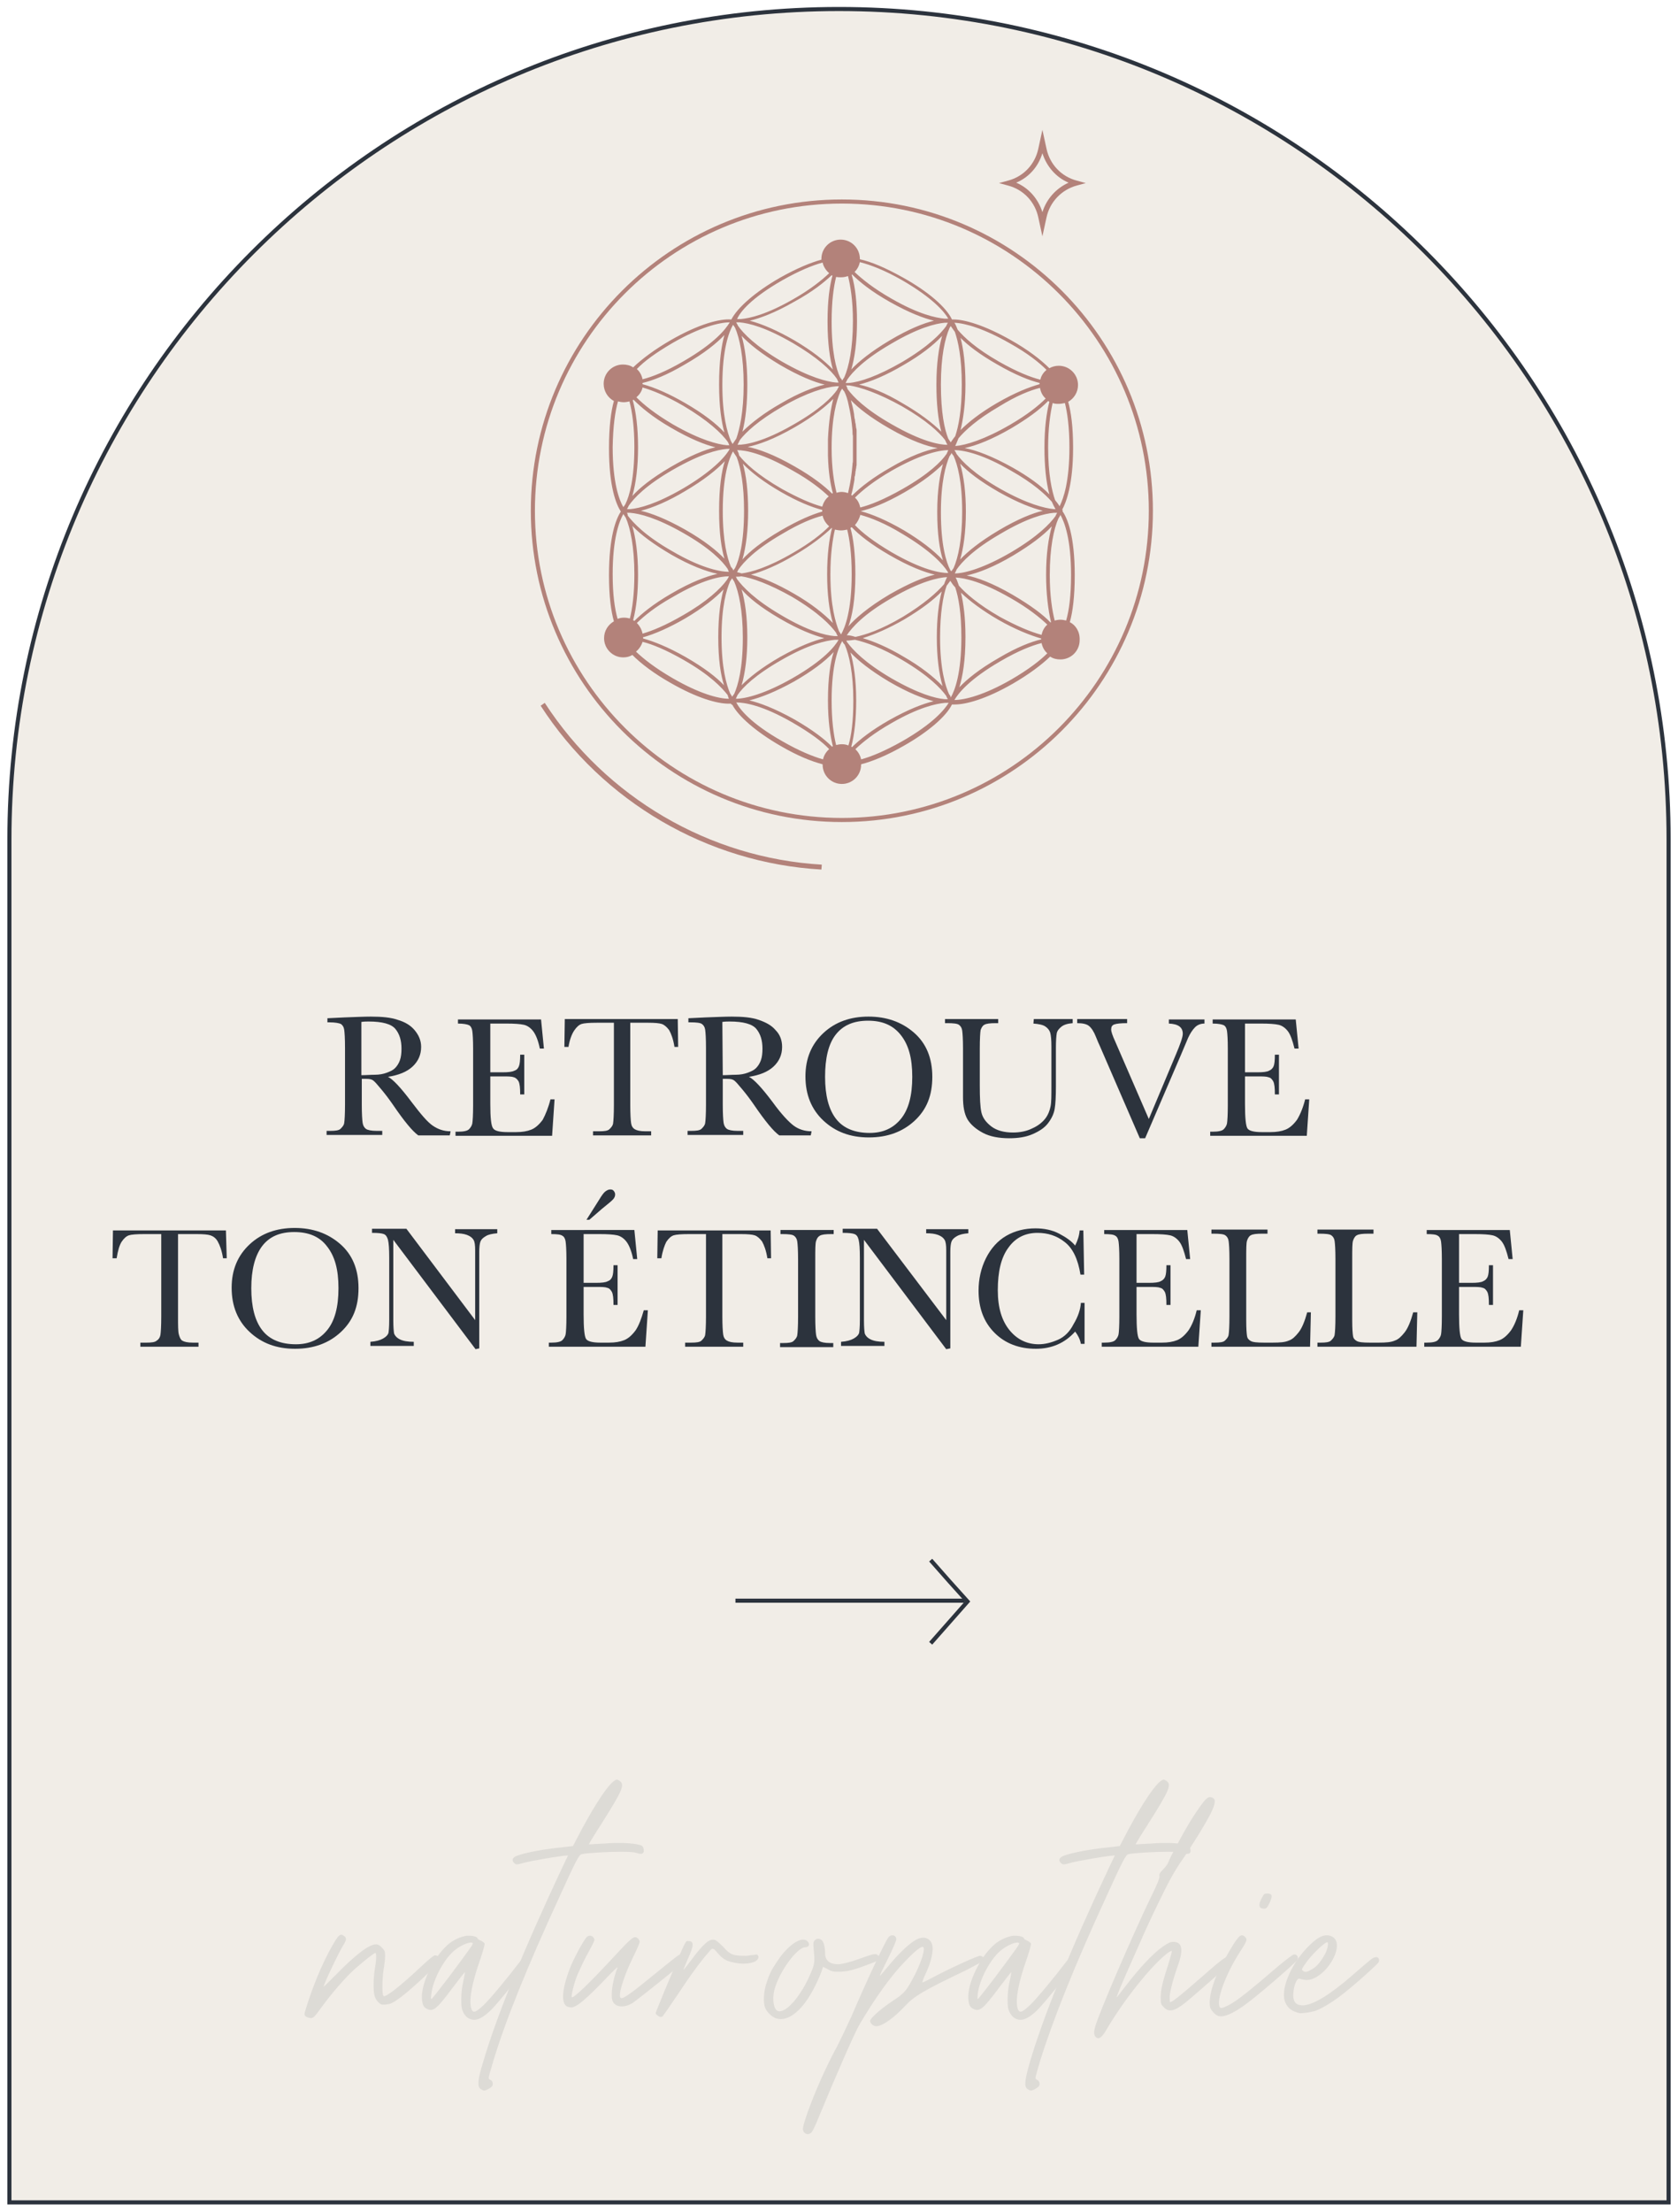 <?xml version="1.0" encoding="UTF-8"?> <svg xmlns="http://www.w3.org/2000/svg" xmlns:xlink="http://www.w3.org/1999/xlink" version="1.1" id="Calque_1" x="0px" y="0px" viewBox="0 0 410 540" style="enable-background:new 0 0 410 540;" xml:space="preserve"> <style type="text/css"> .st0{fill:#F1EDE7;stroke:#2C333D;stroke-miterlimit:10;} .st1{clip-path:url(#SVGID_00000028316327249604690460000009372288811284852635_);} .st2{opacity:0.33;} .st3{opacity:0.1;} .st4{fill:#2C333D;} .st5{fill:#B3827A;} .st6{fill:none;stroke:#2C333D;stroke-miterlimit:10;} </style> <g> <g id="Calque_1_00000021812250605300310870000012920202216191344319_"> <g> <g> <path class="st0" d="M205,2.2L205,2.2c111.9,0,202.7,90.8,202.7,202.7v332.8H2.3V205C2.3,93.1,93.1,2.2,205,2.2z"></path> <g> <g> <defs> <path id="SVGID_1_" d="M205,2.2L205,2.2c111.9,0,202.7,90.8,202.7,202.7v332.8H2.3V205C2.3,93.1,93.1,2.2,205,2.2z"></path> </defs> <clipPath id="SVGID_00000109744594847536485340000002446714559528495782_"> <use xlink:href="#SVGID_1_" style="overflow:visible;"></use> </clipPath> <g style="clip-path:url(#SVGID_00000109744594847536485340000002446714559528495782_);"> <g id="e6yWk3.tif" class="st2"> <image style="overflow:visible;enable-background:new ;" width="3730" height="2880" id="Calque_1-2" transform="matrix(0.129 0 0 0.193 -103.546 16.835)"> </image> </g> </g> </g> </g> <g class="st3"> <path class="st4" d="M107.2,479c-0.8,1.2-7.5,7.5-10.1,9.2c-1.3,0.9-1.8,1.1-2.8,1.2c-1.1,0.1-1.3,0-1.9-0.6 c-0.4-0.4-0.8-1.1-0.9-1.6c-0.3-1.2-0.3-4.2,0.1-6.6c0.4-2.3,0.4-3.8,0.1-3.8s-3.2,2.3-5.2,4.1c-2.1,1.9-5.4,5.7-7.9,9.1 c-1.8,2.5-2,2.7-2.7,2.7c-0.4,0-0.9-0.2-1.2-0.4c-0.4-0.4-0.4-0.5,0.1-2.1c1.6-5.1,3.8-10.6,6.3-15c1.6-2.8,2-3.2,2.9-2.6 c0.7,0.5,0.7,1,0,2.1c-1.2,1.9-4.9,9.7-4.9,10.3c0,0.1,1.3-1.2,3-2.9c4.6-4.7,8-7.4,9.8-7.4c0.4,0,0.9,0.2,1.4,0.8 c0.7,0.7,0.8,0.9,0.8,2.1c0,0.7-0.2,2.3-0.4,3.4c-0.3,2.1-0.4,6,0,6.3c0.4,0.5,4-2.3,8.8-6.8c1.8-1.7,3.2-2.9,3.7-3.1 C107.1,477.3,107.6,478.2,107.2,479L107.2,479z"></path> <path class="st4" d="M129.3,478.8c-0.1,0.8-7.4,10.2-9.7,12.3c-2.2,2-3.7,2.5-5.2,1.6c-0.4-0.2-1-0.9-1.2-1.4 c-0.4-0.8-0.5-1.3-0.5-3.2c0-1.4,0.2-3.1,0.5-4.4c0.3-1.2,0.4-2.2,0.4-2.2c-0.1,0-1.4,1.7-3,3.8c-3.8,5.1-4.7,5.9-6.2,5.2 c-0.9-0.4-1.2-1-1.3-2.5c-0.3-3.6,2.8-10.1,6.2-13.1c1.4-1.3,3.3-2.1,4.8-2.3c0.2,0,0.3,0,0.5,0c1.1,0,2.1,0.3,2.1,0.7 c0,0.1,0.3,0.3,0.8,0.5c0.4,0.2,0.8,0.5,0.9,0.7s-0.4,1.9-1,3.7c-2.1,5.9-2.8,9.9-2.3,12c0.4,1.4,1,1.3,3.1-0.7 c1.6-1.5,6.2-7.1,8.7-10.4c0.6-0.8,1.1-1.2,1.4-1.3C128.8,477.5,129.4,477.9,129.3,478.8L129.3,478.8z M115.5,474.4 c-0.1-0.1-0.4-0.2-0.7-0.1c-1,0.1-2.7,1-3.9,2c-2.6,2.3-5.1,7.1-5.5,10.5c-0.2,1.3-0.1,1.4,0.2,1.1c0.2-0.2,2-2.5,4-5.1 C115.1,475.4,115.7,474.6,115.5,474.4L115.5,474.4z"></path> <path class="st4" d="M157.3,451.9c0,0.7-0.6,0.9-1.7,0.5c-0.6-0.2-1.7-0.3-4-0.3c-3,0-8.4,0.3-9.5,0.6 c-0.6,0.1-1.4,1.6-5.4,10.4c-7.7,16.7-13.2,30.2-16.2,40.2c-0.6,2-1.1,3.8-1.1,4s0.2,0.4,0.4,0.5c0.6,0.2,0.8,1.1,0.4,1.6 c-0.4,0.4-1.4,1-1.9,1c-0.2,0-0.6-0.2-0.9-0.4c-0.8-0.6-0.7-2.2,0.6-6.4c3.3-11.3,9.9-27.5,19.5-47.9l1.3-2.7l-1.2,0.1 c-2.5,0.3-8.1,1.3-9.2,1.6c-2.2,0.6-2.3,0.6-2.7,0.2c-0.6-0.5-0.6-1.1,0-1.5c0.8-0.7,6.4-1.9,11.8-2.4l2.5-0.3l2.1-4 c3.6-6.7,6.6-11.1,8.1-12c0.5-0.3,0.6-0.3,1.2,0.1c1.3,0.9,0.8,2.2-4.4,10.4c-1.8,2.8-3.2,5.1-3.1,5.1c0,0,1.6-0.1,3.6-0.2 c3.8-0.3,7.4-0.1,8.6,0.3C157,450.5,157.3,451,157.3,451.9L157.3,451.9z"></path> <path class="st4" d="M167.3,478.8c-0.7,0.8-11.5,9.4-12.7,10.2c-2.1,1.3-4.2,1.1-4.9-0.4c-0.6-1.4,0-5.2,1.2-8.3 c0.1-0.2-1.2,1-2.8,2.7c-4.8,5-7.3,7.2-8.6,7.1c-0.2,0-0.6-0.1-0.9-0.2c-1.7-0.8-1.2-4.9,1-10.2c1.2-2.7,3.3-6.5,3.9-6.9 c0.6-0.4,1.3-0.2,1.6,0.4c0.3,0.5,0.3,0.4-1.9,4.5c-0.7,1.3-1.6,3.3-2.1,4.4c-0.8,1.9-1.6,5.3-1.4,5.5 c0.4,0.4,4.6-3.7,10.8-10.4c4.1-4.4,4.5-4.7,5.4-3.9c0.2,0.2,0.4,0.5,0.4,0.8s-0.7,1.9-1.6,3.7c-2.4,4.9-3.8,9.6-3,10 c0.5,0.3,2.5-1.1,8.1-5.7c3.1-2.5,5.8-4.7,6.1-4.8C167,476.7,168.1,477.9,167.3,478.8z"></path> <path class="st4" d="M184.9,478.6c-0.7,0.7-2.9,1-4.8,0.7c-2.4-0.4-3.3-0.8-4.7-2.4l-0.7-0.8c-0.7-0.7-1-0.1-1.6,0.6 c-1.6,1.8-3.9,4.8-7.6,10.4c-1.9,2.8-3.5,5.1-3.6,5.2c-0.4,0.2-0.7,0.2-1.2-0.2c-0.3-0.2-0.5-0.5-0.5-0.6s1-2.6,2.2-5.5 c5.4-12.8,5-12.1,5.8-12.1c1.4,0,1.4,1-0.1,4.3c-0.6,1.4-1.1,2.6-1.1,2.7s0.8-0.9,1.7-2.1c3.2-4.3,4.6-5.5,5.9-5.2 c0.4,0.1,1.2,0.8,2,1.6c1.8,2,2.3,2.3,5.6,2.3c0.7,0,1.3-0.2,1.9-0.2c0.7-0.1,0.9-0.3,1.2,0.3 C185.4,477.9,185.3,478.2,184.9,478.6L184.9,478.6z"></path> <path class="st4" d="M214.2,478.8c-0.4,0.2-2.2,0.9-3.9,1.5c-2.6,0.9-3.5,1-5,1.1c-1.6,0-2,0-3-0.6l-1.2-0.6l-0.4,1.2 c-0.2,0.6-0.9,2.2-1.5,3.4c-2.9,5.9-6.5,8.9-9.5,8c-1-0.3-2.2-1.4-2.7-2.5c-0.6-1.3-0.4-4.2,0.3-6.2c0.7-2.2,1.2-3.2,2.7-5.4 c2.8-4.2,6.3-6.3,7.5-4.5c0.4,0.6,0.1,1.2-0.7,1.2c-2.1,0-6.6,6.3-7.6,10.5c-0.6,2.4-0.1,4.8,0.9,5.1c2,0.6,5.8-3.9,8.1-9.5 c0.9-2.1,0.9-2.7,0.6-5.7c-0.1-1.5-0.1-1.7,0.3-2.1c0.5-0.5,1.2-0.5,1.8,0.1c0.4,0.4,0.7,1.8,0.7,3.1c0,1.9,1.4,2.9,3.9,2.6 c0.7-0.1,2.7-0.6,4.3-1.2c3.6-1.3,4.2-1.4,4.6-1C215.1,477.7,214.9,478.3,214.2,478.8L214.2,478.8z"></path> <path class="st4" d="M240.4,478.6c-0.1,0.2-2,1.2-4.3,2.4c-10.5,5-12.8,6.4-15,8.8c-2.6,2.8-5.5,4.9-7,4.9 c-0.7,0-1.5-0.7-1.5-1.3c0-0.6,2.4-2.8,5.4-4.8c3.2-2.1,3.5-2.6,5.6-6.6c1.5-3,2.5-6.1,2-6.6c-0.4-0.4-1.9,0.8-4.5,3.5 c-3.5,3.6-7.4,9.1-11.1,15.4c-1.3,2.3-5.1,10.9-10.2,23.2c-0.6,1.5-1.3,2.9-1.5,3.1c-0.6,0.6-1.4,0.6-1.9-0.1 c-0.4-0.6-0.3-1.2,0.9-4.7c1.8-5,4.4-11,7.3-16.3c0.8-1.6,2.3-4.7,3.3-6.9c4-9.3,8.1-18,9.1-19.5c0.7-1,2-0.7,2,0.4 c0,0.3-0.8,2.2-1.8,4.2c-1.8,3.6-2.3,4.7-2.2,4.7c0,0,1.1-1.2,2.4-2.8c2.4-2.9,5.1-5.4,6.6-6.1c1.7-0.9,3.4-0.3,3.8,1.4 c0.3,1.3-0.2,3.9-1.5,6.7c-0.6,1.2-1,2.3-0.9,2.4c0.1,0,1-0.4,2.1-1c4.5-2.4,11.5-5.6,12-5.5 C240.2,477.6,240.6,478.1,240.4,478.6L240.4,478.6z"></path> <path class="st4" d="M262.8,478.8c-0.1,0.8-7.4,10.2-9.7,12.3c-2.2,2-3.7,2.5-5.2,1.6c-0.4-0.2-1-0.9-1.2-1.4 c-0.4-0.8-0.5-1.3-0.5-3.2c0-1.4,0.2-3.1,0.5-4.4c0.3-1.2,0.4-2.2,0.4-2.2c-0.1,0-1.4,1.7-3,3.8c-3.8,5.1-4.7,5.9-6.2,5.2 c-0.9-0.4-1.2-1-1.3-2.5c-0.3-3.6,2.8-10.1,6.2-13.1c1.4-1.3,3.3-2.1,4.8-2.3c0.1,0,0.3,0,0.5,0c1.1,0,2.1,0.3,2.1,0.7 c0,0.1,0.3,0.3,0.8,0.5c0.4,0.2,0.8,0.5,0.9,0.7c0.1,0.2-0.4,1.9-1,3.7c-2.1,5.9-2.8,9.9-2.3,12c0.4,1.4,1,1.3,3.1-0.7 c1.6-1.5,6.2-7.1,8.7-10.4c0.6-0.8,1.1-1.2,1.4-1.3C262.3,477.5,262.9,477.9,262.8,478.8L262.8,478.8z M249,474.4 c-0.1-0.1-0.4-0.2-0.7-0.1c-1,0.1-2.7,1-3.9,2c-2.6,2.3-5.1,7.1-5.5,10.5c-0.1,1.3-0.1,1.4,0.2,1.1c0.2-0.2,2-2.5,4-5.1 C248.6,475.4,249.2,474.6,249,474.4L249,474.4z"></path> <path class="st4" d="M290.9,451.9c0,0.7-0.6,0.9-1.7,0.5c-0.6-0.2-1.7-0.3-4-0.3c-3,0-8.4,0.3-9.5,0.6 c-0.6,0.1-1.4,1.6-5.4,10.4c-7.7,16.7-13.1,30.2-16.2,40.2c-0.6,2-1.1,3.8-1.1,4s0.2,0.4,0.4,0.5c0.6,0.2,0.8,1.1,0.4,1.6 c-0.4,0.4-1.4,1-1.9,1c-0.2,0-0.6-0.2-0.9-0.4c-0.8-0.6-0.6-2.2,0.6-6.4c3.3-11.3,9.9-27.5,19.5-47.9l1.3-2.7l-1.2,0.1 c-2.5,0.3-8,1.3-9.2,1.6c-2.1,0.6-2.3,0.6-2.7,0.2c-0.6-0.5-0.6-1.1,0-1.5c0.8-0.7,6.4-1.9,11.8-2.4l2.5-0.3l2.1-4 c3.6-6.7,6.6-11.1,8.1-12c0.5-0.3,0.6-0.3,1.2,0.1c1.3,0.9,0.8,2.2-4.4,10.4c-1.8,2.8-3.2,5.1-3.1,5.1c0,0,1.6-0.1,3.6-0.2 c3.8-0.3,7.4-0.1,8.6,0.3C290.5,450.5,290.9,451,290.9,451.9L290.9,451.9z"></path> <path class="st4" d="M291,487.8c-3.7,3.2-5.2,3.7-6.6,2.3c-0.7-0.7-0.8-0.8-0.8-2.5c0-1.8,0.5-3.9,2.1-8.8 c0.4-1.3,0.7-2.4,0.6-2.5c-0.1,0-0.6,0.2-1.1,0.6c-3.9,3-10.8,11.6-15,18.9c-1.1,1.8-1.8,2.2-2.5,1.5c-0.4-0.4-0.5-1.2-0.1-2.5 c0.9-3.3,9.2-22.5,13.5-31.4c1.8-3.6,2.3-5,2.2-5.4c-0.1-0.4,0.1-0.8,0.9-1.6c0.6-0.6,1.1-1.3,1.2-1.6 c0.4-1.2,4.5-8.8,6.1-11.2c3.1-4.7,3.7-5.3,4.9-4.6c0.7,0.4,0.5,1.5-0.5,3.6c-1.4,2.8-5.4,9.2-7.4,12c-1.1,1.6-2.4,3.8-3.8,6.6 c-2.5,5-5.2,10.8-6.2,13.2c-0.4,0.9-1.5,3.4-2.4,5.4c-2.3,5.2-3.5,8.1-3.2,7.8c0.1-0.1,0.9-1.1,1.8-2.3 c3.6-4.7,6.9-8.3,9.5-10.1c1.3-0.9,1.8-1.1,2.5-1.1c2.1,0,2.5,1.8,1.2,5.5c-1.4,4-2,6.5-2.1,7.8c0,0.7,0,1.3,0.1,1.4 c0.2,0.2,2.1-1.2,7.8-6.2c5.7-5,6.4-5.4,7-4.7C301.6,478.5,301.2,479,291,487.8L291,487.8z"></path> <path class="st4" d="M317,478.5c-0.2,0.5-9.3,8.4-12.3,10.6c-3.2,2.4-5.6,3.5-7,3.1c-0.6-0.2-1.4-0.9-1.9-1.8 c-0.5-1-0.2-3.6,0.8-6.4c0.8-2.4,2.8-6.1,4.9-9.5c0.9-1.3,1.4-2,1.9-2c0.3,0,0.6,0.1,0.9,0.5c0.5,0.5,0.4,0.9-1.3,3.5 c-3.3,5.1-5.6,11.1-5.1,13.2c0.2,0.8,0.6,0.7,2.4-0.2c2.2-1.2,4.7-3.2,12.3-9.7c1.8-1.5,3.3-2.6,3.5-2.6 C316.8,477,317.4,477.8,317,478.5L317,478.5z M308.2,463.6c0.6-1.2,0.7-1.3,1.4-1.3c1.3,0,1.4,0.6,0.6,2.3 c-0.6,1.2-0.8,1.4-1.3,1.4c-0.3,0-0.7-0.1-0.9-0.2C307.6,465.4,307.6,464.8,308.2,463.6L308.2,463.6z"></path> <path class="st4" d="M336.9,479c-0.1,0.4-6.3,6-9.4,8.3c-2.1,1.6-4.4,3-6,3.6c-1.1,0.4-3.5,0.7-4,0.6c-1.6-0.4-2.7-1-3.4-2.5 c-1.4-2.9,1.1-9.1,5.2-13.4c2.2-2.3,3.7-3.2,5-3.1c0.2,0,0.4,0,0.6,0.1c2,0.5,2.3,2.7,0.9,5.5c-1.6,3.2-4.6,5.5-6.8,5.3 c-0.6-0.1-1.2-0.2-1.5-0.3c-0.6-0.2-1.4,1.6-1.5,3.7c-0.1,1.3,0.2,2.9,2.5,2.8c2.5-0.2,6.5-2.6,12-7.4c4.6-4,5-4.3,5.4-4.3 C336.5,477.6,337.2,478.1,336.9,479L336.9,479z M318.4,481.2c0.5,0.4,1,0.3,2.3-0.5c1.1-0.6,2.1-1.9,3.1-3.7 c0.6-1.2,0.9-2.8,0.5-2.8c-0.7,0-4,3.2-5.4,5.3C318,480.8,318,480.9,318.4,481.2L318.4,481.2z"></path> </g> </g> <g> <path class="st5" d="M133.1,171.6l-1,0.7c15.2,23.5,40.8,38.4,68.6,40l0.1-1.2C173.3,209.5,148.1,194.7,133.1,171.6L133.1,171.6 z"></path> <path class="st5" d="M205.7,48.7c-41.9,0-76,34.1-76,76s34.1,76,76,76s76-34.1,76-76S247.7,48.7,205.7,48.7L205.7,48.7z M205.7,199.7c-41.3,0-75-33.6-75-75s33.6-75,75-75s75,33.6,75,75S247.1,199.7,205.7,199.7L205.7,199.7z"></path> <path class="st5" d="M253.7,53.1l1,4.6l1-4.6c0.8-3.8,3.7-6.8,7.4-7.8l2.2-0.6l-2.2-0.6c-3.8-1-6.6-4-7.4-7.8l-1-4.6l-1,4.6 c-0.8,3.8-3.6,6.8-7.4,7.8l-2.2,0.6l2.2,0.6C250.1,46.3,252.9,49.3,253.7,53.1L253.7,53.1z M254.7,37.4c1,3.2,3.3,5.9,6.4,7.2 c-3.1,1.4-5.4,4-6.4,7.2c-1-3.2-3.3-5.9-6.4-7.2C251.4,43.3,253.7,40.7,254.7,37.4z"></path> <path class="st5" d="M261.4,151.9c0.7-2.5,1.2-6.2,1.2-11.5c0-9.6-1.8-13.9-3-15.6l0.1-0.3h-0.2c1-1.8,2.7-6.2,2.7-15.2 c0-5.1-0.5-8.7-1.2-11.2c1.4-0.8,2.4-2.3,2.4-4.1c0-2.6-2.1-4.7-4.7-4.7c-0.8,0-1.6,0.2-2.3,0.6c-2.2-2.2-5.4-4.6-9.3-6.8 c-6.5-3.7-11.4-5.1-14.1-5.1l0,0h-0.4c-1.4-3-5.8-6.8-11.9-10.2c-4.3-2.4-7.8-3.9-10.6-4.5c0,0,0,0,0-0.1c0-2.6-2.1-4.7-4.7-4.7 s-4.7,2.1-4.7,4.7c0,0.1,0,0.1,0,0.2c-2.6,0.7-6,2.1-10.1,4.4c-6.1,3.5-10.4,7.3-11.9,10.2h-0.1c-2.6-0.2-7.7,1-14.8,5.1 c-3.8,2.2-6.9,4.5-9.1,6.6c-0.7-0.5-1.6-0.7-2.5-0.7c-2.6,0-4.7,2.1-4.7,4.7c0,1.8,1,3.4,2.5,4.2c-0.7,2.5-1.2,6.2-1.2,11.5 c0,9.6,1.8,13.8,2.9,15.5c-1.2,1.8-2.9,6.1-2.9,15.6c0,5.1,0.5,8.7,1.2,11.2c-1.4,0.8-2.4,2.3-2.4,4.1c0,2.6,2.1,4.7,4.7,4.7 c0.8,0,1.6-0.2,2.2-0.6c2.2,2.2,5.4,4.6,9.3,6.8c6.6,3.8,11.5,5.1,14.2,5.1c0.2,0,0.4,0,0.6,0l0.2,0.3l0.1-0.1 c1.5,2.9,5.9,6.7,11.8,10.1c4.1,2.4,7.6,3.8,10.3,4.5c0,0.1,0,0.1,0,0.1c0,2.6,2.1,4.7,4.7,4.7s4.7-2.1,4.7-4.7v-0.1 c2.7-0.7,6.2-2.1,10.4-4.5c6-3.4,10.4-7.2,11.8-10.1c0.2,0,0.4,0,0.7,0c2.7,0,7.6-1.3,14.2-5.1c3.8-2.2,6.9-4.5,9.1-6.6 c0.7,0.5,1.6,0.7,2.5,0.7c2.6,0,4.7-2.1,4.7-4.7C263.9,154.2,262.8,152.6,261.4,151.9L261.4,151.9z M208.2,182.4 c-0.1,0-0.1-0.1-0.2-0.1c0.8-3,1.2-6.9,1.2-11.3c0-5.1-0.6-9-1.4-11.7c1.8,1.9,4.7,4.3,9.4,7.1c4.8,2.8,8.3,4.1,10.9,4.8 c-2.5,0.6-6,1.9-10.8,4.6C212.9,178.3,210,180.6,208.2,182.4L208.2,182.4z M194.2,175.7c-5-2.8-8.6-4.1-11.1-4.7 c2.8-0.7,6.4-2.1,10.9-4.6c4.2-2.4,7.6-4.9,9.7-7.2c-0.8,2.5-1.4,6.3-1.4,11.8c0,5.2,0.6,8.8,1.2,11.2c-0.1,0-0.1,0.1-0.2,0.1 C201.5,180.5,198.7,178.3,194.2,175.7L194.2,175.7z M217.4,73.7c4.8,2.7,8.3,4,10.8,4.6c-2.5,0.6-6.1,2-10.8,4.8 s-7.6,5.2-9.4,7.1c0.8-2.7,1.4-6.6,1.4-11.7c0-4.5-0.4-8.4-1.3-11.4l0.1-0.1C210,68.8,212.8,71.1,217.4,73.7L217.4,73.7z M205.7,181.7c-0.5,0-1,0.1-1.4,0.2c-0.6-2.4-1.1-5.9-1.1-10.9c0-8.7,1.6-12.8,2.6-14.5c0.1,0.3,0.3,0.6,0.6,0.9 c1.1,2.5,2.1,7,2.1,13.7c0,5.1-0.5,8.6-1.2,10.9C206.8,181.8,206.3,181.7,205.7,181.7L205.7,181.7z M166.9,150.2 c-4.3,2.5-7.5,3.8-9.9,4.5c-0.2-1-0.7-1.9-1.4-2.6c1.8-1.7,4.4-3.9,8.7-6.3c7.5-4.4,11.8-5.1,13.8-5.1c-0.1,0.3-0.3,0.6-0.5,0.9 C176.1,143.7,172.7,146.9,166.9,150.2L166.9,150.2z M153.2,124.3c0.1-0.2,0.3-0.5,0.4-0.8c1.3-1.9,4.2-5,10.8-8.8 c6.8-3.9,10.9-4.9,13.2-5.1c0.3,0,0.5,0,0.7,0l0,0c-1.2,2.2-4.7,5.7-11.3,9.6c-6.7,3.9-10.8,4.9-13,5.1 C153.7,124.3,153.4,124.3,153.2,124.3L153.2,124.3z M157,94.6c2.4,0.7,5.7,2,10,4.5c5.9,3.5,9.4,6.7,10.9,8.9 c0.1,0.2,0.2,0.5,0.3,0.7c-0.2,0-0.4,0-0.6,0c-2.2-0.2-6.4-1.2-13.2-5.1c-4.4-2.6-7.1-4.8-8.9-6.6 C156.2,96.4,156.8,95.6,157,94.6L157,94.6z M179.6,80c1.1,2.5,2.1,7.1,2.1,13.9s-1,10.9-1.8,13.2c-0.3,0.4-0.6,0.9-0.9,1.3 c-0.1-0.2-0.3-0.5-0.4-0.7c-0.9-2.1-2.1-6.2-2.1-13.7c0-8.8,1.6-12.9,2.6-14.7C179.2,79.4,179.4,79.7,179.6,80L179.6,80z M205.5,67.7c0.6,0,1.1-0.1,1.7-0.3c0.6,2.4,1.2,5.9,1.2,11c0,6.7-1,11.2-2.1,13.7c-0.2,0.3-0.4,0.6-0.5,0.8 c-0.1-0.2-0.3-0.5-0.5-0.7c-1-2.1-2.1-6.2-2.1-13.7c0-5,0.5-8.5,1.1-10.9C204.7,67.7,205.1,67.7,205.5,67.7L205.5,67.7z M220.4,99.2c6.1,3.5,9.1,6.4,10.5,8.2c0.2,0.4,0.4,0.9,0.6,1.2c-2,0-6.3-0.8-13.6-5c-6.5-3.7-9.4-6.7-10.8-8.6 c0-0.1-0.1-0.2-0.1-0.3c0-0.1-0.1-0.2-0.1-0.3c-0.1-0.1-0.1-0.2-0.2-0.3c0.2,0,0.5,0,0.8,0C210.1,94.5,214.5,95.9,220.4,99.2 L220.4,99.2z M209.9,93.9c2.8-0.7,6.5-2.2,10.9-4.8c4-2.3,7.3-4.8,9.4-7.1c-0.8,2.8-1.4,6.7-1.4,11.9c0,4.5,0.4,8.5,1.2,11.5 c-2.2-2.2-5.4-4.6-9.4-6.9C216.3,95.9,212.7,94.5,209.9,93.9L209.9,93.9z M254.1,94.7c0.2,1,0.6,1.9,1.4,2.6 c-1.7,1.7-4.4,3.9-8.7,6.4c-6.2,3.6-10.8,5-13.4,5.2c0.2-0.5,0.5-1.1,0.8-1.9c1.6-1.9,4.5-4.6,10-7.8 C248.4,96.6,251.7,95.3,254.1,94.7L254.1,94.7z M205.8,94.9c0.1,0.2,0.3,0.5,0.5,0.7c0.4,0.8,0.8,1.9,1.1,3.5 c0.4,1.7,0.7,3.7,0.9,6.1c0,0.1,0,0.2,0,0.2c0,0.3,0,0.7,0.1,1c0,0.2,0,0.4,0,0.6c0,0.3,0,0.5,0,0.8c0,0.5,0,1,0,1.5l0,0l0,0 c0,0.5,0,1,0,1.5c0,0.3,0,0.5,0,0.8c0,0.2,0,0.4,0,0.6c0,0.3,0,0.7-0.1,1c0,0.1,0,0.2,0,0.2c-0.2,2.4-0.5,4.4-0.9,6.1 c-0.1,0.3-0.1,0.6-0.2,0.9c-0.5-0.2-1.1-0.3-1.6-0.3c-0.4,0-0.8,0.1-1.2,0.2c-0.6-2.4-1.2-5.9-1.2-10.9c0-7.5,1.2-11.6,2.1-13.7 C205.5,95.3,205.6,95.1,205.8,94.9L205.8,94.9z M210.2,125.7c2.6,0.7,6.1,2.1,10.2,4.6c7.1,4.2,10,7.5,11.1,9.2 c0.1,0.1,0.1,0.3,0.2,0.4l0,0c-2,0-6.3-0.7-13.9-5.1c-4.4-2.6-7.2-4.8-8.9-6.6C209.5,127.5,210,126.6,210.2,125.7L210.2,125.7z M220.9,129.5c-4.3-2.5-7.9-4-10.6-4.7l0,0l0,0c2.5-0.6,6-1.9,10.7-4.6s7.6-5.1,9.4-6.9c-0.7,2.5-1.4,6.2-1.4,11.7 s0.6,9.2,1.4,11.8C228.2,134.4,224.9,131.9,220.9,129.5L220.9,129.5z M231.3,110.8c-1.3,1.9-4.3,4.9-10.8,8.6 c-4.6,2.6-7.9,3.9-10.3,4.5c-0.2-0.9-0.6-1.8-1.3-2.4c1.7-1.7,4.5-4,9-6.6c6.5-3.7,11.2-5,13.8-5 C231.6,110.2,231.4,110.5,231.3,110.8z M217.5,114.2c-3.9,2.2-7.1,4.6-9.3,6.8c-0.1-0.1-0.2-0.1-0.2-0.2c0.3-1,0.5-2.1,0.7-3.2 v-0.1c0.1-0.3,0.1-0.6,0.1-0.9c0-0.1,0-0.3,0.1-0.4c0-0.2,0.1-0.5,0.1-0.7s0-0.4,0.1-0.6c0-0.2,0-0.4,0.1-0.6 c0-0.2,0-0.4,0.1-0.7c0-0.2,0-0.4,0-0.7s0-0.4,0-0.7c0-0.3,0-0.5,0-0.8c0-0.2,0-0.4,0-0.6c0-0.5,0-1,0-1.4l0,0c0-0.5,0-1,0-1.4 c0-0.2,0-0.4,0-0.6c0-0.3,0-0.5,0-0.8c0-0.2,0-0.4,0-0.7c0-0.2,0-0.4,0-0.7c0-0.2,0-0.4-0.1-0.7s0-0.4-0.1-0.6 c0-0.2,0-0.4-0.1-0.6c0-0.2-0.1-0.5-0.1-0.7c0-0.1,0-0.3-0.1-0.4c0-0.3-0.1-0.6-0.1-0.9v-0.1c-0.2-1.3-0.5-2.4-0.8-3.5 c1.8,1.9,4.7,4.2,9.4,6.9c5.4,3.1,9.3,4.4,11.8,4.8C226.3,109.9,222.4,111.3,217.5,114.2L217.5,114.2z M202.3,107.2 c0,0.1,0,0.1,0,0.2c0,0.6,0,1.2,0,1.8l0,0l0,0l0,0c0,0.6,0,1.2,0,1.8c0,0.1,0,0.1,0,0.2c0.1,4.1,0.6,7,1.2,9.2 c-0.1,0-0.1,0.1-0.2,0.1c-1.8-1.8-4.7-4.1-9.1-6.6c-5.2-3-9-4.3-11.5-4.8c2.5-0.5,6.3-1.8,11.5-4.8c4.7-2.7,7.6-5.1,9.4-6.9 C203,99.8,202.5,102.9,202.3,107.2L202.3,107.2z M180.1,109.9c2.1,0,6.3,0.8,13.6,5c4.3,2.4,7,4.6,8.8,6.3 c-0.8,0.6-1.3,1.5-1.6,2.5c-2.6-0.7-5.8-2.1-9.8-4.3c-6.1-3.5-9.1-6.4-10.5-8.2C180.5,110.6,180.3,110.2,180.1,109.9 L180.1,109.9z M190.8,120.1c4,2.3,7.4,3.7,10.1,4.4c0,0.1,0,0.2,0,0.3c0,0.1,0,0.1,0,0.1c-2.5,0.7-5.8,2.1-10.1,4.6 c-4.8,2.8-7.7,5.2-9.4,7.1c0.9-3.1,1.4-7.2,1.4-11.9c0-4.9-0.5-8.8-1.3-11.5C183.6,115.4,186.8,117.8,190.8,120.1L190.8,120.1z M180.1,139.7c0.1-0.2,0.2-0.4,0.3-0.6c1.3-1.9,4.2-5,10.8-8.8c4.2-2.5,7.4-3.8,9.8-4.4c0.2,1,0.8,1.9,1.6,2.6 c-1.9,1.9-4.7,4.1-8.7,6.4c-6.3,3.7-10.4,4.8-12.7,5.1C180.7,139.8,180.4,139.8,180.1,139.7L180.1,139.7z M194.2,135.5 c4.1-2.4,7-4.7,9-6.6c0,0,0,0,0.1,0c-0.7,2.7-1.2,6.5-1.2,11.3s0.5,8.8,1.4,11.9c-2.2-2.3-5.4-4.8-9.4-7.1 c-4.3-2.5-7.9-4-10.6-4.7C186.4,139.5,190.2,137.9,194.2,135.5L194.2,135.5z M202.9,140.2c0-4.7,0.5-8.3,1.1-10.9 c0.5,0.1,1,0.2,1.5,0.2s1-0.1,1.5-0.2c0.6,2.4,1.1,5.9,1.1,10.9c0,8.8-1.6,13-2.6,14.7c-0.1-0.2-0.3-0.5-0.5-0.8 C204.2,152.1,202.9,148,202.9,140.2L202.9,140.2z M209,140.2c0-5.1-0.5-8.8-1.2-11.3c0.1-0.1,0.2-0.1,0.3-0.2 c1.8,1.9,4.7,4.2,9.2,6.8c5,2.9,8.6,4.2,11.1,4.8c-2.6,0.6-6.1,2-11,4.8c-5.4,3.2-8.4,5.9-10.1,7.8 C208.2,150.5,209,146.5,209,140.2L209,140.2z M235.1,125c0,6.7-1,11.2-2.1,13.7c-0.2,0.3-0.4,0.5-0.5,0.8l-0.1-0.2l-0.1,0.1 c0-0.1-0.1-0.1-0.1-0.2c-1-1.9-2.3-6.1-2.3-14.1c0-7.5,1.2-11.6,2.1-13.7c0.2-0.3,0.4-0.5,0.5-0.8c0.1,0.2,0.3,0.5,0.5,0.7 C233.9,113.3,235.1,117.4,235.1,125L235.1,125z M234.6,113.2c1.8,1.9,4.7,4.2,9.4,6.9c4.8,2.7,8.3,4,10.8,4.6 c-2.5,0.6-6.1,2-10.8,4.8s-7.6,5.2-9.4,7.1c0.8-2.7,1.4-6.6,1.4-11.7C236,120.3,235.5,116.3,234.6,113.2L234.6,113.2z M205,94.3 C205,94.3,204.9,94.4,205,94.3c-0.1,0.2-0.2,0.3-0.2,0.4c-0.1,0.1-0.1,0.2-0.2,0.3v0.1c-1.3,1.9-4.3,4.9-10.8,8.6 c-7.3,4.2-11.6,4.9-13.6,4.9c0.2-0.4,0.4-0.8,0.6-1.2c1.4-1.8,4.4-4.7,10.5-8.2c5.9-3.4,10.4-4.7,13.1-4.9 C204.5,94.3,204.8,94.3,205,94.3L205,94.3z M190.8,98.5c-3.9,2.2-7.2,4.7-9.4,6.9c0.8-3,1.2-7,1.2-11.5c0-5.2-0.6-9.2-1.4-11.9 c1.8,1.9,4.7,4.3,9.4,7.1c4.8,2.8,8.4,4.2,10.9,4.8C198.9,94.5,195.2,95.9,190.8,98.5L190.8,98.5z M167.4,119.9 c4.6-2.7,7.7-5.2,9.7-7.3c-0.8,2.5-1.4,6.4-1.4,12.1s0.6,9.2,1.3,11.7c-1.8-1.9-4.7-4.3-9.6-7.1c-4.8-2.7-8.3-4-10.8-4.6 C159.7,123.9,163.4,122.3,167.4,119.9L167.4,119.9z M176.6,124.7c0-8.5,1.5-12.7,2.5-14.5c0.2,0.4,0.6,0.9,0.9,1.4 c1,2.6,1.8,6.9,1.8,13.1c0,7.8-1.2,12-2.2,14c-0.2,0.2-0.3,0.4-0.4,0.6c-0.1-0.3-0.3-0.6-0.6-0.9 C177.7,136.3,176.6,132.2,176.6,124.7L176.6,124.7z M179.8,140.8h0.1c0.4,0,0.8,0,1.2-0.1c2.7,0.4,6.9,1.9,12.4,5 c6.6,3.9,9.5,7,10.8,8.8c0.1,0.3,0.2,0.5,0.4,0.8c-0.2,0-0.5,0-0.8,0c-2.3-0.2-6.4-1.2-13-5.1c-6.5-3.8-9.4-6.9-10.8-8.8 C180,141.2,179.9,141,179.8,140.8L179.8,140.8z M190.5,151c4.8,2.8,8.3,4.1,10.9,4.8c-2.5,0.6-6,1.9-10.8,4.6 c-4.7,2.7-7.6,5.1-9.4,6.9c0.9-3,1.4-7.1,1.4-11.7c0-5.1-0.6-9-1.4-11.7C182.8,145.8,185.7,148.2,190.5,151L190.5,151z M180.2,169.7c1.3-1.9,4.3-4.9,10.8-8.6c6.6-3.8,10.8-4.7,13-4.9c0.3,0,0.6,0,0.9,0c-0.9,1.6-3.6,5-11.3,9.4 c-6.5,3.7-11.3,5-13.8,5C179.9,170.4,180,170.1,180.2,169.7L180.2,169.7z M206.9,155.1c1.2-1.8,4-5.1,11-9.1 c7.1-4.1,11.4-5,13.5-5.1c-0.2,0.5-0.5,1-0.7,1.7c-1.8,2.1-5,4.9-10.1,8c-5.4,3.2-9.2,4.4-11.6,4.9 C208.1,155.2,207.5,155.1,206.9,155.1L206.9,155.1z M221,151.2c4.2-2.5,7.2-4.8,9.1-6.8c-0.7,2.7-1.2,6.4-1.2,11.2 s0.5,8.8,1.4,11.9c-2.2-2.3-5.4-4.8-9.4-7.1c-4-2.4-7.4-3.8-10.1-4.6C213.7,154.9,217.2,153.4,221,151.2L221,151.2z M231.9,169.5c-0.9-2-2.2-6.1-2.2-13.9c0-5.8,0.7-10,1.6-12.6c0.3-0.4,0.6-0.8,0.9-1.2c0.3,0.5,0.7,1.1,1.2,1.6 c0.8,2.4,1.5,6.2,1.5,12.2c0,8.8-1.6,13-2.6,14.7C232.3,170,232.1,169.7,231.9,169.5L231.9,169.5z M233.5,141 c2.2,0.1,6.4,1,13.4,5c4.4,2.5,7.2,4.8,9,6.5c-0.7,0.6-1.2,1.5-1.4,2.5c-2.6-0.7-6-2.1-10.2-4.4c-5.4-3.1-8.4-5.8-10-7.6 C234,142.2,233.8,141.5,233.5,141L233.5,141z M256.7,152c-1.8-1.9-4.7-4.1-9.3-6.8c-5-2.9-8.7-4.2-11.2-4.7 c2.8-0.6,6.7-2.1,11.4-4.9c4-2.4,7.3-4.8,9.4-7.1c-0.8,2.8-1.4,6.7-1.4,11.9c0,4.5,0.5,8.5,1.2,11.5 C256.8,151.9,256.7,151.9,256.7,152L256.7,152z M247.1,134.8c-6.5,3.8-11.3,5.2-13.8,5.2l0,0c0.1-0.3,0.3-0.5,0.4-0.9 c1.3-1.9,4.2-5,10.8-8.8c6.6-3.9,10.7-4.9,13-5.1c0.3,0,0.6,0,0.8,0c-0.1,0.2-0.3,0.5-0.4,0.8 C256.6,127.8,253.7,130.9,247.1,134.8L247.1,134.8z M257.9,124.3c-0.1,0-0.3,0-0.4,0c-2.2-0.2-6.4-1.2-13-4.9 c-6.5-3.7-9.4-6.7-10.8-8.6c-0.1-0.3-0.3-0.6-0.5-0.9c2.6,0,7.3,1.2,13.8,5c5.5,3.1,8.4,5.8,10,7.6 C257.3,123.2,257.6,123.8,257.9,124.3L257.9,124.3z M247.5,114.2c-5-2.8-9-4.3-11.8-4.8c2.8-0.6,6.7-2.1,11.5-4.9 c3.7-2.2,6.8-4.4,8.9-6.6c0.1,0.1,0.2,0.1,0.3,0.2c-0.7,2.7-1.2,6.4-1.2,11.2c0,4.5,0.4,8.4,1.2,11.4 C254.3,118.5,251.2,116.3,247.5,114.2L247.5,114.2z M254,93.8c-2.5,0.7-5.9,2-10.4,4.6c-4.3,2.5-7.1,4.8-8.9,6.6 c0.6-2.5,1.2-6.1,1.2-11.1s-0.5-8.8-1.2-11.4c1.8,1.8,4.6,4,9,6.5c4.5,2.6,7.9,3.9,10.3,4.5C254,93.6,254,93.7,254,93.8 L254,93.8z M235,93.9c0,6.3-0.8,10.2-1.6,12.6c-0.5,0.6-0.8,1.1-1.1,1.5c-0.2-0.3-0.4-0.6-0.6-0.9c-0.9-2.2-1.8-6.3-1.8-13.2 s1-11.3,2.1-13.8c0.1-0.2,0.2-0.3,0.3-0.5c0.3,0.4,0.6,0.9,1,1.4C234.1,83.3,235,87.3,235,93.9L235,93.9z M231.6,78.8 c-0.1,0.2-0.3,0.5-0.4,0.8c-1.3,1.8-4.2,4.9-10.8,8.8c-5.9,3.4-10.3,4.9-13,5.1c-0.3,0-0.5,0-0.8,0c0.1-0.2,0.3-0.5,0.4-0.8 c1.3-1.9,4.2-5,10.8-8.8c6.6-3.9,10.8-4.9,13-5.1C231.1,78.8,231.3,78.8,231.6,78.8z M203.2,67.2c0.1,0.1,0.2,0.1,0.2,0.1 c-0.7,2.5-1.2,6.1-1.2,11.2c0,5.5,0.6,9.2,1.3,11.7c-2-2.1-5-4.5-9.4-7.1c-4-2.3-7.8-4-10.9-4.8c2.5-0.6,6.1-1.9,10.8-4.6 C198.6,71.2,201.4,68.9,203.2,67.2L203.2,67.2z M193.8,83.8c5.8,3.4,9.2,6.5,10.7,8.7c0.1,0.3,0.3,0.6,0.4,0.9 c-0.2,0-0.4,0-0.6,0c-2.2-0.2-6.4-1.2-13.2-5.1c-6.5-3.8-9.5-6.9-10.8-8.8c-0.1-0.3-0.3-0.5-0.4-0.8c0.2,0,0.5,0,0.8,0 C183,78.9,187.1,79.9,193.8,83.8L193.8,83.8z M175.7,93.9c0,5.5,0.6,9.2,1.3,11.7c-1.9-2.1-5.1-4.6-9.6-7.2 c-3.8-2.2-7.4-3.8-10.4-4.6c0-0.1,0-0.1,0-0.2c0,0,0,0,0-0.1c2.5-0.6,5.9-1.9,10.3-4.5c4.9-2.8,7.9-5.3,9.7-7.2 C176.3,84.3,175.7,88.1,175.7,93.9L175.7,93.9z M154.8,97.6c1.8,1.8,4.6,4.2,9.1,6.8c4.8,2.8,8.4,4.2,10.9,4.8 c-2.6,0.6-6.1,2-10.9,4.8c-4.8,2.8-7.7,5.2-9.4,7.1c0.9-3.1,1.4-7.2,1.4-11.9s-0.5-8.7-1.3-11.5 C154.7,97.7,154.7,97.6,154.8,97.6L154.8,97.6z M153.2,125.2c0.3,0,0.5,0,0.8,0c2.3,0.2,6.4,1.2,12.9,4.9 c6.7,3.8,9.6,6.9,10.9,8.8c0.1,0.3,0.2,0.5,0.3,0.7c-2.6,0-7.3-1.2-13.8-5c-6.7-3.8-9.6-7-10.9-8.7 C153.4,125.6,153.3,125.4,153.2,125.2z M164,135.4c4.7,2.7,8.5,4.1,11.3,4.7c-2.6,0.6-6.3,1.9-11.4,4.9 c-4.3,2.5-7.1,4.8-8.9,6.6c-0.1-0.1-0.2-0.1-0.3-0.2c0.8-3,1.2-6.8,1.2-11.1c0-5.2-0.6-9.1-1.4-11.9 C156.6,130.6,159.9,133,164,135.4L164,135.4z M157.1,155.6c2.9-0.8,6.5-2.4,10.3-4.6c4.4-2.6,7.4-5,9.4-7.1 c-0.7,2.5-1.3,6.2-1.3,11.7s0.6,9.2,1.4,11.7c-1.8-1.9-4.7-4.2-9.4-6.9c-4.4-2.5-7.8-3.8-10.3-4.5 C157.1,155.8,157.1,155.7,157.1,155.6L157.1,155.6z M176.3,155.6c0-7.6,1.2-11.6,2.1-13.7c0.2-0.2,0.3-0.5,0.5-0.7 c0.1,0.2,0.3,0.5,0.5,0.8c1.1,2.5,2.1,7,2.1,13.7c0,7.6-1.2,11.7-2.1,13.7c-0.2,0.3-0.4,0.5-0.5,0.7c-0.1-0.2-0.3-0.5-0.5-0.8 C177.5,167.2,176.3,163.1,176.3,155.6L176.3,155.6z M217.8,165.6c-6.5-3.8-9.4-6.9-10.8-8.8c-0.1-0.1-0.1-0.2-0.2-0.4 c0.6,0,1.3-0.1,2.1-0.2c2.7,0.6,6.6,2,11.5,4.9c6.6,3.9,9.5,7,10.8,8.8c0.1,0.3,0.2,0.5,0.4,0.8c-0.2,0-0.5,0-0.8,0 C228.5,170.5,224.4,169.4,217.8,165.6z M235.9,155.5c0-4.8-0.5-8.3-1.1-10.8c2.2,2.1,5.3,4.4,9.1,6.6c4.2,2.4,7.8,3.8,10.5,4.6 c0,0.1,0,0.1,0,0.1s0,0,0,0.1c-2.5,0.6-5.9,1.9-10.3,4.5c-4.9,2.8-7.9,5.3-9.7,7.2C235.2,165.2,235.9,161.4,235.9,155.5 L235.9,155.5z M260.5,151.5c-0.5-0.1-0.9-0.2-1.4-0.2s-1,0.1-1.4,0.2c-0.6-2.4-1.2-6-1.2-11.1c0-6.8,1-11.3,2.1-13.8 c0.2-0.3,0.4-0.6,0.5-0.9c1,1.8,2.6,5.9,2.6,14.7C261.7,145.5,261.2,149.1,260.5,151.5L260.5,151.5z M261.3,109.2 c0,8.3-1.4,12.4-2.4,14.4c-0.3-0.5-0.7-1-1.1-1.5c-0.8-2.3-1.7-6.3-1.7-12.9c0-4.6,0.5-8.2,1.1-10.8c0.5,0.2,1,0.2,1.5,0.2 s1-0.1,1.5-0.2C260.8,100.8,261.3,104.3,261.3,109.2L261.3,109.2z M255.7,90.3c-0.7,0.6-1.3,1.4-1.5,2.4 c-2.4-0.6-5.7-1.9-10.1-4.4c-5.6-3.2-8.5-5.9-10.1-7.8c-0.3-0.7-0.5-1.3-0.8-1.7c2.6,0.1,7.2,1.4,13.5,5 C251.2,86.3,254,88.6,255.7,90.3L255.7,90.3z M220.4,68.4c7.6,4.4,10.4,7.8,11.3,9.4c-0.3,0-0.6,0-0.9,0 c-2.2-0.2-6.4-1.1-13-4.9c-4.4-2.5-7.2-4.8-9-6.5c0.7-0.7,1.1-1.5,1.3-2.4C212.8,64.7,216.2,66,220.4,68.4L220.4,68.4z M191.2,68.4c3.9-2.2,7.2-3.6,9.8-4.3c0.2,1,0.8,1.9,1.6,2.6c-1.8,1.7-4.5,3.9-8.7,6.3c-6.6,3.8-10.7,4.7-12.9,4.9 c-0.3,0-0.6,0-0.9,0C180.8,76.2,183.5,72.8,191.2,68.4L191.2,68.4z M164.4,83.7c6.6-3.8,11.4-5,13.9-5c-1,1.7-3.7,5.1-11.3,9.5 c-4.3,2.5-7.6,3.8-10,4.4c-0.2-1-0.7-1.9-1.4-2.5C157.3,88.3,160.1,86.2,164.4,83.7z M151,98c0.4,0.1,0.9,0.2,1.4,0.2 s1-0.1,1.4-0.2c0.7,2.6,1.2,6.3,1.2,11.1c0,7.8-1.2,12-2.2,14c-0.2,0.3-0.3,0.5-0.5,0.7c-1-1.7-2.6-5.9-2.6-14.7 C149.8,104,150.3,100.4,151,98z M149.7,140.2c0-8.8,1.6-12.9,2.6-14.7c0.2,0.3,0.4,0.6,0.6,0.9c1.1,2.5,2.1,7.1,2.1,13.8 c0,4.9-0.5,8.4-1.1,10.8c-0.4-0.1-0.9-0.2-1.4-0.2c-0.6,0-1.1,0.1-1.6,0.3C150.2,148.6,149.7,145.2,149.7,140.2z M178.1,170.6 c-2.6,0-7.3-1.3-13.7-5c-4.5-2.6-7.2-4.8-9-6.5c0.7-0.6,1.3-1.4,1.6-2.4c2.4,0.6,5.6,1.9,10,4.4c6.5,3.7,9.4,6.8,10.8,8.6 C177.9,170.1,178,170.4,178.1,170.6C178.1,170.7,178.1,170.7,178.1,170.6L178.1,170.6z M191.2,181c-7.8-4.4-10.5-7.9-11.3-9.5 c1.9,0,6.3,0.6,13.9,5c4.3,2.5,7.1,4.6,8.8,6.4c-0.7,0.6-1.3,1.5-1.5,2.5C198.6,184.7,195.2,183.3,191.2,181L191.2,181z M220.4,181c-4.1,2.3-7.4,3.7-10,4.4c-0.2-1-0.7-1.8-1.4-2.5c1.8-1.7,4.5-3.9,8.9-6.4c6.6-3.8,10.8-4.7,13-4.9 c0.3,0,0.6,0,0.9,0C230.8,173.2,228.1,176.6,220.4,181L220.4,181z M247.1,165.9c-6.6,3.8-11.4,5-13.9,5c1-1.7,3.7-5.1,11.3-9.5 c4.3-2.5,7.6-3.8,10-4.4c0.2,1,0.7,1.9,1.4,2.5C254.2,161.2,251.4,163.4,247.1,165.9L247.1,165.9z"></path> </g> <g> <path class="st4" d="M109.9,277.2h-7.7c-1.4-1-3.4-3.4-6.2-7.5c-0.9-1.3-1.8-2.5-2.8-3.7s-1.6-1.9-2-2.2s-0.9-0.4-1.7-0.4h-1.1 v6.3c0,2.2,0.1,3.7,0.2,4.4s0.4,1.2,0.8,1.5s1.3,0.5,2.6,0.5h1.4v1H79.8v-1h0.9c1.2,0,2.1-0.1,2.5-0.5s0.8-0.8,0.9-1.4 s0.2-2.2,0.2-4.5v-13.9c0-2.3-0.1-3.7-0.2-4.4s-0.4-1.1-0.8-1.4c-0.4-0.2-1.4-0.4-2.8-0.4H80v-1l4.1-0.2 c2.7-0.1,4.9-0.2,6.5-0.2c2.7,0,4.9,0.2,6.6,0.8c1.7,0.5,3.1,1.3,4.1,2.5s1.6,2.5,1.6,4.1c0,1.9-0.7,3.5-2.1,4.8s-3.4,2.1-6,2.5 c1.2,0.6,3.1,2.6,5.8,6.2c2.2,2.9,3.8,4.8,5.1,5.7s2.7,1.4,4.4,1.4L109.9,277.2L109.9,277.2z M88.4,262.5c1.1,0,2.1-0.1,3.2-0.1 s2.1-0.2,2.9-0.5s1.5-0.6,2-1.1s0.9-1.1,1.2-1.9c0.3-0.8,0.4-1.8,0.4-2.9c0-2-0.5-3.6-1.5-4.8s-3.2-1.8-6.5-1.8 c-0.5,0-1.1,0-1.8,0.1v13H88.4z"></path> <path class="st4" d="M134.5,268.4h1l-0.6,8.9h-23.6v-1h0.6c1.4,0,2.3-0.2,2.7-0.6s0.7-0.9,0.8-1.4c0.1-0.6,0.2-2.1,0.2-4.4V256 c0-2.2-0.1-3.6-0.2-4.3s-0.4-1.2-0.8-1.4s-1.3-0.4-2.7-0.4v-1h20.3l0.7,7.1h-1c-0.4-2-1-3.4-1.6-4.2s-1.4-1.4-2.3-1.6 s-2.3-0.3-4.3-0.3h-3.9v11.9h3c1.4,0,2.3-0.1,2.9-0.4c0.6-0.2,0.9-0.6,1.1-1.1s0.3-1.4,0.3-2.8h1v9.7h-1c0-1.6-0.1-2.6-0.4-3.2 c-0.3-0.5-0.7-0.9-1.2-1c-0.5-0.2-1.4-0.2-2.6-0.2h-3.1v6.7c0,3.4,0.2,5.4,0.7,6c0.4,0.6,1.6,0.9,3.5,0.9h2.1 c1.5,0,2.7-0.2,3.7-0.6s1.9-1.2,2.8-2.4C133.3,272.1,134,270.4,134.5,268.4L134.5,268.4z"></path> <path class="st4" d="M138.9,255.6h-1l0.1-6.8h27.6l0.1,6.8h-0.9c-0.3-1.9-0.8-3.2-1.3-4.1c-0.6-0.8-1.2-1.3-1.8-1.5 s-1.7-0.3-3.3-0.3H154v20.1c0,2.2,0.1,3.7,0.2,4.4s0.4,1.2,0.9,1.5s1.3,0.5,2.6,0.5h1.4v1h-14.2v-1h1.5c1.2,0,2.1-0.1,2.5-0.5 s0.8-0.8,0.9-1.4s0.2-2.2,0.2-4.5v-20.1h-4.2c-1.8,0-3.1,0.1-3.7,0.3s-1.2,0.7-1.8,1.6S139.2,253.8,138.9,255.6L138.9,255.6z"></path> <path class="st4" d="M198.1,277.2h-7.7c-1.4-1-3.4-3.4-6.2-7.5c-0.9-1.3-1.8-2.5-2.8-3.7s-1.6-1.9-2-2.2s-0.9-0.4-1.7-0.4h-1.1 v6.3c0,2.2,0.1,3.7,0.2,4.4s0.4,1.2,0.8,1.5c0.4,0.3,1.3,0.5,2.6,0.5h1.4v1H168v-1h0.9c1.2,0,2.1-0.1,2.5-0.5s0.8-0.8,0.9-1.4 c0.1-0.6,0.2-2.2,0.2-4.5v-13.9c0-2.3-0.1-3.7-0.2-4.4c-0.1-0.7-0.4-1.1-0.8-1.4s-1.4-0.4-2.8-0.4h-0.5v-1l4.1-0.2 c2.7-0.1,4.9-0.2,6.5-0.2c2.7,0,4.9,0.2,6.6,0.8s3.1,1.3,4.1,2.5c1.1,1.1,1.6,2.5,1.6,4.1c0,1.9-0.7,3.5-2.1,4.8s-3.4,2.1-6,2.5 c1.2,0.6,3.1,2.6,5.8,6.2c2.1,2.9,3.9,4.8,5.1,5.7s2.7,1.4,4.4,1.4L198.1,277.2L198.1,277.2z M176.6,262.5 c1.1,0,2.1-0.1,3.2-0.1s2.1-0.2,2.9-0.5s1.5-0.6,2-1.1s0.9-1.1,1.2-1.9s0.4-1.8,0.4-2.9c0-2-0.5-3.6-1.5-4.8s-3.2-1.8-6.5-1.8 c-0.5,0-1.1,0-1.8,0.1L176.6,262.5L176.6,262.5z"></path> <path class="st4" d="M196.8,262.8c0-4.4,1.5-7.9,4.4-10.6c2.9-2.7,6.6-4,11-4s8.1,1.3,11.1,3.9s4.5,6.2,4.5,10.8 s-1.4,8-4.3,10.7s-6.6,4.1-11.2,4.1s-8.2-1.4-11.1-4.1S196.8,267.3,196.8,262.8L196.8,262.8z M201.6,262.9c0,4.6,0.9,8,2.7,10.3 s4.6,3.4,8.2,3.4c3.2,0,5.7-1.1,7.6-3.4s2.8-5.7,2.8-10.3s-0.9-7.8-2.8-10.2s-4.5-3.5-8-3.5s-6.1,1.1-7.9,3.4 S201.6,258.4,201.6,262.9L201.6,262.9z"></path> <path class="st4" d="M252.6,248.8h9.5v1c-1.3,0.1-2.2,0.4-2.8,0.9c-0.6,0.5-1,1-1.1,1.6s-0.2,1.8-0.2,3.5v9.5 c0,2.4-0.1,4.2-0.3,5.4s-0.7,2.3-1.6,3.5s-2.2,2-3.8,2.7s-3.5,1-5.7,1c-2.5,0-4.7-0.4-6.4-1.3s-3-2-3.8-3.3 c-0.8-1.4-1.1-3.2-1.1-5.5v-2.9V256c0-2.3-0.1-3.7-0.2-4.4c-0.1-0.7-0.4-1.1-0.8-1.4s-1.4-0.4-2.8-0.4h-0.6v-1h13v1h-0.6 c-1.4,0-2.3,0.1-2.8,0.4c-0.4,0.2-0.7,0.7-0.9,1.3c-0.1,0.6-0.2,2.1-0.2,4.5v9c0,3.1,0.1,5.3,0.4,6.6s1.1,2.4,2.4,3.4 s3.1,1.5,5.3,1.5c1.7,0,3.3-0.3,4.7-1c1.4-0.6,2.5-1.5,3.2-2.4s1.1-2,1.3-3s0.2-2.6,0.2-4.9v-9.7c0-1.6-0.1-2.7-0.3-3.4 c-0.2-0.6-0.6-1.1-1.2-1.5c-0.6-0.4-1.6-0.6-2.9-0.7L252.6,248.8L252.6,248.8z"></path> <path class="st4" d="M279.8,277.9h-1.3l-9.8-22.6c-0.2-0.4-0.5-1.1-0.9-2.1c-0.5-1.3-1.1-2.2-1.7-2.7s-1.6-0.7-2.9-0.7v-1h12.2 v1c-1.5,0-2.5,0.1-3.1,0.3s-0.8,0.6-0.8,1.3c0,0.4,0.3,1.4,1,2.9l8.2,18.9l6.6-15.7c1.1-2.6,1.7-4.3,1.7-5.1 c0-1.6-1.1-2.4-3.4-2.5v-1h8.7v1c-0.9,0-1.7,0.3-2.3,0.9s-1.2,1.5-1.7,2.6l-1.9,4.5L279.8,277.9L279.8,277.9z"></path> <path class="st4" d="M318.9,268.4h1l-0.6,8.9h-23.6v-1h0.6c1.4,0,2.3-0.2,2.7-0.6s0.7-0.9,0.8-1.4c0.1-0.6,0.2-2.1,0.2-4.4V256 c0-2.2-0.1-3.6-0.2-4.3s-0.4-1.2-0.8-1.4s-1.3-0.4-2.7-0.4v-1h20.3l0.7,7.1h-1c-0.5-2-1-3.4-1.6-4.2s-1.4-1.4-2.3-1.6 s-2.3-0.3-4.3-0.3h-3.9v11.9h3c1.4,0,2.4-0.1,2.9-0.4c0.5-0.2,0.9-0.6,1.1-1.1s0.3-1.4,0.3-2.8h1v9.7h-1c0-1.6-0.1-2.6-0.4-3.2 c-0.3-0.5-0.6-0.9-1.2-1c-0.5-0.2-1.4-0.2-2.6-0.2h-3.1v6.7c0,3.4,0.2,5.4,0.6,6s1.6,0.9,3.5,0.9h2.1c1.5,0,2.7-0.2,3.7-0.6 s1.9-1.2,2.8-2.4C317.7,272.1,318.4,270.4,318.9,268.4L318.9,268.4z"></path> <path class="st4" d="M28.5,307.2h-1l0.1-6.8h27.6l0.2,6.8h-0.9c-0.3-1.9-0.8-3.2-1.3-4.1s-1.2-1.3-1.8-1.5s-1.7-0.3-3.3-0.3 h-4.6v20.1c0,2.2,0,3.7,0.2,4.4s0.4,1.2,0.8,1.5c0.5,0.3,1.3,0.5,2.6,0.5h1.4v1H34.3v-1h1.5c1.2,0,2.1-0.1,2.5-0.5 c0.5-0.3,0.8-0.8,0.9-1.4s0.2-2.2,0.2-4.5v-20.1h-4.2c-1.8,0-3.1,0.1-3.7,0.3s-1.2,0.7-1.8,1.6C29.2,304,28.8,305.3,28.5,307.2 L28.5,307.2z"></path> <path class="st4" d="M56.6,314.4c0-4.4,1.5-7.9,4.4-10.6s6.6-4,11-4s8.1,1.3,11.1,3.9s4.5,6.2,4.5,10.8s-1.4,8-4.3,10.7 s-6.6,4.1-11.2,4.1s-8.2-1.4-11.1-4.1C58.1,322.5,56.6,318.9,56.6,314.4L56.6,314.4z M61.4,314.5c0,4.6,0.9,8,2.7,10.3 c1.8,2.3,4.6,3.4,8.2,3.4c3.2,0,5.7-1.1,7.6-3.4s2.8-5.7,2.8-10.3s-0.9-7.8-2.8-10.2c-1.8-2.4-4.5-3.5-8-3.5s-6.1,1.1-7.9,3.5 C62.3,306.6,61.4,310,61.4,314.5L61.4,314.5z"></path> <path class="st4" d="M116.2,329.4l-20.1-26.7v19.7c0,1.6,0.1,2.7,0.2,3.2c0.2,0.5,0.6,1,1.4,1.4s1.9,0.6,3.4,0.6v1H90.5v-1 c1.4-0.1,2.4-0.4,3.1-0.8s1.1-0.8,1.3-1.3c0.1-0.5,0.2-1.5,0.2-3.3v-15.1c0-2.2-0.1-3.6-0.3-4.4c-0.2-0.7-0.5-1.2-1-1.4 s-1.4-0.3-2.9-0.3v-1h8.4l16.8,22.3v-17c0-1.3-0.1-2.1-0.4-2.6s-0.8-0.9-1.6-1.2c-0.8-0.3-1.8-0.4-2.9-0.4v-1h10.3v1 c-1.2,0.1-2.2,0.3-2.8,0.7c-0.7,0.4-1.1,0.8-1.3,1.3s-0.3,1.4-0.3,2.6v23.5L116.2,329.4L116.2,329.4z"></path> <path class="st4" d="M157.3,319.9h1l-0.6,8.9h-23.6v-1h0.6c1.4,0,2.3-0.2,2.7-0.6s0.7-0.9,0.8-1.4s0.2-2.1,0.2-4.4v-14 c0-2.2-0.1-3.6-0.2-4.3c-0.1-0.7-0.4-1.2-0.8-1.4c-0.4-0.3-1.3-0.4-2.7-0.4v-1H155l0.7,7.1h-1c-0.4-2-1-3.4-1.6-4.2 s-1.4-1.4-2.3-1.6s-2.3-0.3-4.3-0.3h-3.9v11.9h3c1.4,0,2.4-0.1,2.9-0.4c0.6-0.2,0.9-0.6,1.1-1.1c0.2-0.5,0.3-1.4,0.3-2.8h1v9.7 h-1c0-1.6-0.1-2.6-0.4-3.2c-0.3-0.5-0.6-0.9-1.2-1c-0.5-0.2-1.4-0.2-2.6-0.2h-3.1v6.7c0,3.4,0.2,5.4,0.6,6 c0.4,0.6,1.6,0.9,3.5,0.9h2.1c1.5,0,2.7-0.2,3.7-0.6s1.9-1.2,2.8-2.4C156.1,323.6,156.7,322,157.3,319.9L157.3,319.9z M144,297.8h-0.7l3.1-4.9c0.6-1,1.1-1.7,1.5-2s0.8-0.5,1.2-0.5s0.7,0.1,0.9,0.4s0.3,0.5,0.3,0.8c0,0.4-0.1,0.7-0.4,1.1 s-1.3,1.2-2.9,2.5L144,297.8L144,297.8z"></path> <path class="st4" d="M161.6,307.2h-1l0.1-6.8h27.6l0.1,6.8h-0.9c-0.3-1.9-0.8-3.2-1.3-4.1c-0.6-0.8-1.2-1.3-1.8-1.5 s-1.7-0.3-3.3-0.3h-4.6v20.1c0,2.2,0.1,3.7,0.2,4.4s0.4,1.2,0.9,1.5s1.3,0.5,2.6,0.5h1.4v1h-14.2v-1h1.5c1.2,0,2.1-0.1,2.5-0.5 s0.8-0.8,0.9-1.4s0.2-2.2,0.2-4.5v-20.1h-4.2c-1.8,0-3.1,0.1-3.7,0.3s-1.2,0.7-1.8,1.6C162.4,304,161.9,305.3,161.6,307.2 L161.6,307.2z"></path> <path class="st4" d="M190.7,301.3v-1h13v1h-0.6c-1.4,0-2.3,0.1-2.8,0.4s-0.7,0.7-0.9,1.3s-0.2,2.1-0.2,4.5v14 c0,2.2,0.1,3.7,0.2,4.4s0.4,1.2,0.8,1.5c0.4,0.3,1.3,0.5,2.6,0.5h0.8v1h-13v-1h0.8c1.2,0,2.1-0.1,2.5-0.5s0.8-0.8,0.9-1.4 c0.1-0.6,0.2-2.2,0.2-4.5v-14c0-2.3-0.1-3.7-0.2-4.4c-0.1-0.7-0.4-1.1-0.8-1.4s-1.4-0.4-2.8-0.4H190.7L190.7,301.3z"></path> <path class="st4" d="M231.2,329.4l-20.1-26.7v19.7c0,1.6,0.1,2.7,0.2,3.2c0.2,0.5,0.6,1,1.4,1.4c0.8,0.4,1.9,0.6,3.4,0.6v1 h-10.6v-1c1.4-0.1,2.4-0.4,3.1-0.8s1.1-0.8,1.3-1.3c0.1-0.5,0.2-1.5,0.2-3.3v-15.1c0-2.2-0.1-3.6-0.3-4.4s-0.5-1.2-1-1.4 s-1.4-0.3-2.9-0.3v-1h8.4l16.9,22.3v-17c0-1.3-0.1-2.1-0.4-2.6s-0.8-0.9-1.6-1.2c-0.8-0.3-1.8-0.4-2.9-0.4v-1h10.3v1 c-1.2,0.1-2.1,0.3-2.8,0.7c-0.7,0.4-1.1,0.8-1.3,1.3s-0.3,1.4-0.3,2.6v23.5L231.2,329.4L231.2,329.4z"></path> <path class="st4" d="M264.1,318.1h0.9v10h-0.9c-0.2-1.1-0.7-2.1-1.4-3c-2.5,2.8-5.7,4.2-9.6,4.2c-4.1,0-7.5-1.3-10.1-3.9 s-3.9-6-3.9-10.3c0-2.8,0.6-5.5,1.8-7.9s2.9-4.3,5-5.5s4.5-1.8,7.1-1.8c2.1,0,4.1,0.4,5.8,1.3s3,1.8,3.9,2.9 c0.6-1.2,1-2.4,1.1-3.7h0.9l0.2,10.8H264c-0.6-3.8-1.9-6.5-3.9-8c-1.9-1.5-4.1-2.2-6.6-2.2c-3,0-5.4,1.2-7.1,3.6 c-1.8,2.4-2.6,5.9-2.6,10.4c0,4.3,1,7.5,2.9,9.8s4.3,3.4,7.1,3.4c1.5,0,3.1-0.4,4.7-1.1s2.9-2,3.8-3.8 C263.4,321.5,264,319.7,264.1,318.1L264.1,318.1z"></path> <path class="st4" d="M292.4,319.9h1l-0.6,8.9h-23.6v-1h0.6c1.4,0,2.3-0.2,2.7-0.6s0.7-0.9,0.8-1.4s0.2-2.1,0.2-4.4v-14 c0-2.2-0.1-3.6-0.2-4.3c-0.1-0.7-0.4-1.2-0.8-1.4c-0.4-0.3-1.3-0.4-2.7-0.4v-1h20.3l0.7,7.1h-1c-0.5-2-1-3.4-1.6-4.2 s-1.4-1.4-2.3-1.6s-2.3-0.3-4.3-0.3h-3.9v11.9h3c1.4,0,2.4-0.1,2.9-0.4c0.5-0.2,0.9-0.6,1.1-1.1s0.3-1.4,0.3-2.8h1v9.7h-1 c0-1.6-0.1-2.6-0.4-3.2c-0.3-0.5-0.6-0.9-1.2-1c-0.5-0.2-1.4-0.2-2.6-0.2h-3.1v6.7c0,3.4,0.2,5.4,0.6,6s1.6,0.9,3.5,0.9h2.1 c1.5,0,2.7-0.2,3.7-0.6s1.9-1.2,2.8-2.4C291.2,323.6,291.9,322,292.4,319.9L292.4,319.9z"></path> <path class="st4" d="M320.3,320.4l-0.2,8.4H296v-1h0.8c1.2,0,2.1-0.1,2.5-0.5s0.8-0.8,0.9-1.4s0.2-2.2,0.2-4.5v-14 c0-2.3-0.1-3.7-0.2-4.4c-0.1-0.7-0.4-1.1-0.8-1.4s-1.4-0.4-2.8-0.4H296v-1h13.7v1h-1.3c-1.4,0-2.3,0.1-2.8,0.4 c-0.4,0.2-0.7,0.7-0.9,1.3s-0.2,2.1-0.2,4.5v14.9c0,2.1,0.1,3.3,0.2,3.9s0.4,0.9,0.9,1.2c0.5,0.3,1.6,0.4,3.2,0.4h2.2 c1.8,0,3-0.1,3.9-0.5c0.9-0.3,1.6-1,2.4-2s1.5-2.7,2.1-4.9H320.3L320.3,320.4z"></path> <path class="st4" d="M346.3,320.4l-0.2,8.4h-24.2v-1h0.8c1.2,0,2.1-0.1,2.5-0.5s0.8-0.8,0.9-1.4s0.2-2.2,0.2-4.5v-14 c0-2.3-0.1-3.7-0.2-4.4c-0.1-0.7-0.4-1.1-0.8-1.4s-1.4-0.4-2.8-0.4h-0.6v-1h13.7v1h-1.3c-1.4,0-2.3,0.1-2.8,0.4 c-0.4,0.2-0.7,0.7-0.9,1.3s-0.2,2.1-0.2,4.5v14.9c0,2.1,0.1,3.3,0.2,3.9s0.4,0.9,0.9,1.2c0.5,0.3,1.6,0.4,3.2,0.4h2.2 c1.8,0,3-0.1,3.9-0.5c0.9-0.3,1.6-1,2.4-2s1.5-2.7,2.1-4.9H346.3L346.3,320.4z"></path> <path class="st4" d="M371.2,319.9h1l-0.6,8.9H348v-1h0.6c1.4,0,2.3-0.2,2.7-0.6s0.7-0.9,0.8-1.4s0.2-2.1,0.2-4.4v-14 c0-2.2-0.1-3.6-0.2-4.3c-0.1-0.7-0.4-1.2-0.8-1.4c-0.4-0.3-1.3-0.4-2.7-0.4v-1h20.3l0.7,7.1h-1c-0.5-2-1-3.4-1.6-4.2 s-1.4-1.4-2.3-1.6s-2.3-0.3-4.3-0.3h-3.9v11.9h3c1.4,0,2.4-0.1,2.9-0.4c0.5-0.2,0.9-0.6,1.1-1.1s0.3-1.4,0.3-2.8h1v9.7h-1 c0-1.6-0.1-2.6-0.4-3.2c-0.3-0.5-0.6-0.9-1.2-1c-0.5-0.2-1.4-0.2-2.6-0.2h-3.1v6.7c0,3.4,0.2,5.4,0.6,6s1.6,0.9,3.5,0.9h2.1 c1.5,0,2.7-0.2,3.7-0.6s1.9-1.2,2.8-2.4C370,323.6,370.7,322,371.2,319.9L371.2,319.9z"></path> </g> <g> <line class="st6" x1="179.7" y1="390.8" x2="235.7" y2="390.8"></line> <polyline class="st6" points="227.4,380.9 231.9,386 236.4,391 231.9,396.1 227.4,401.2 "></polyline> </g> </g> </g> </g> </svg> 